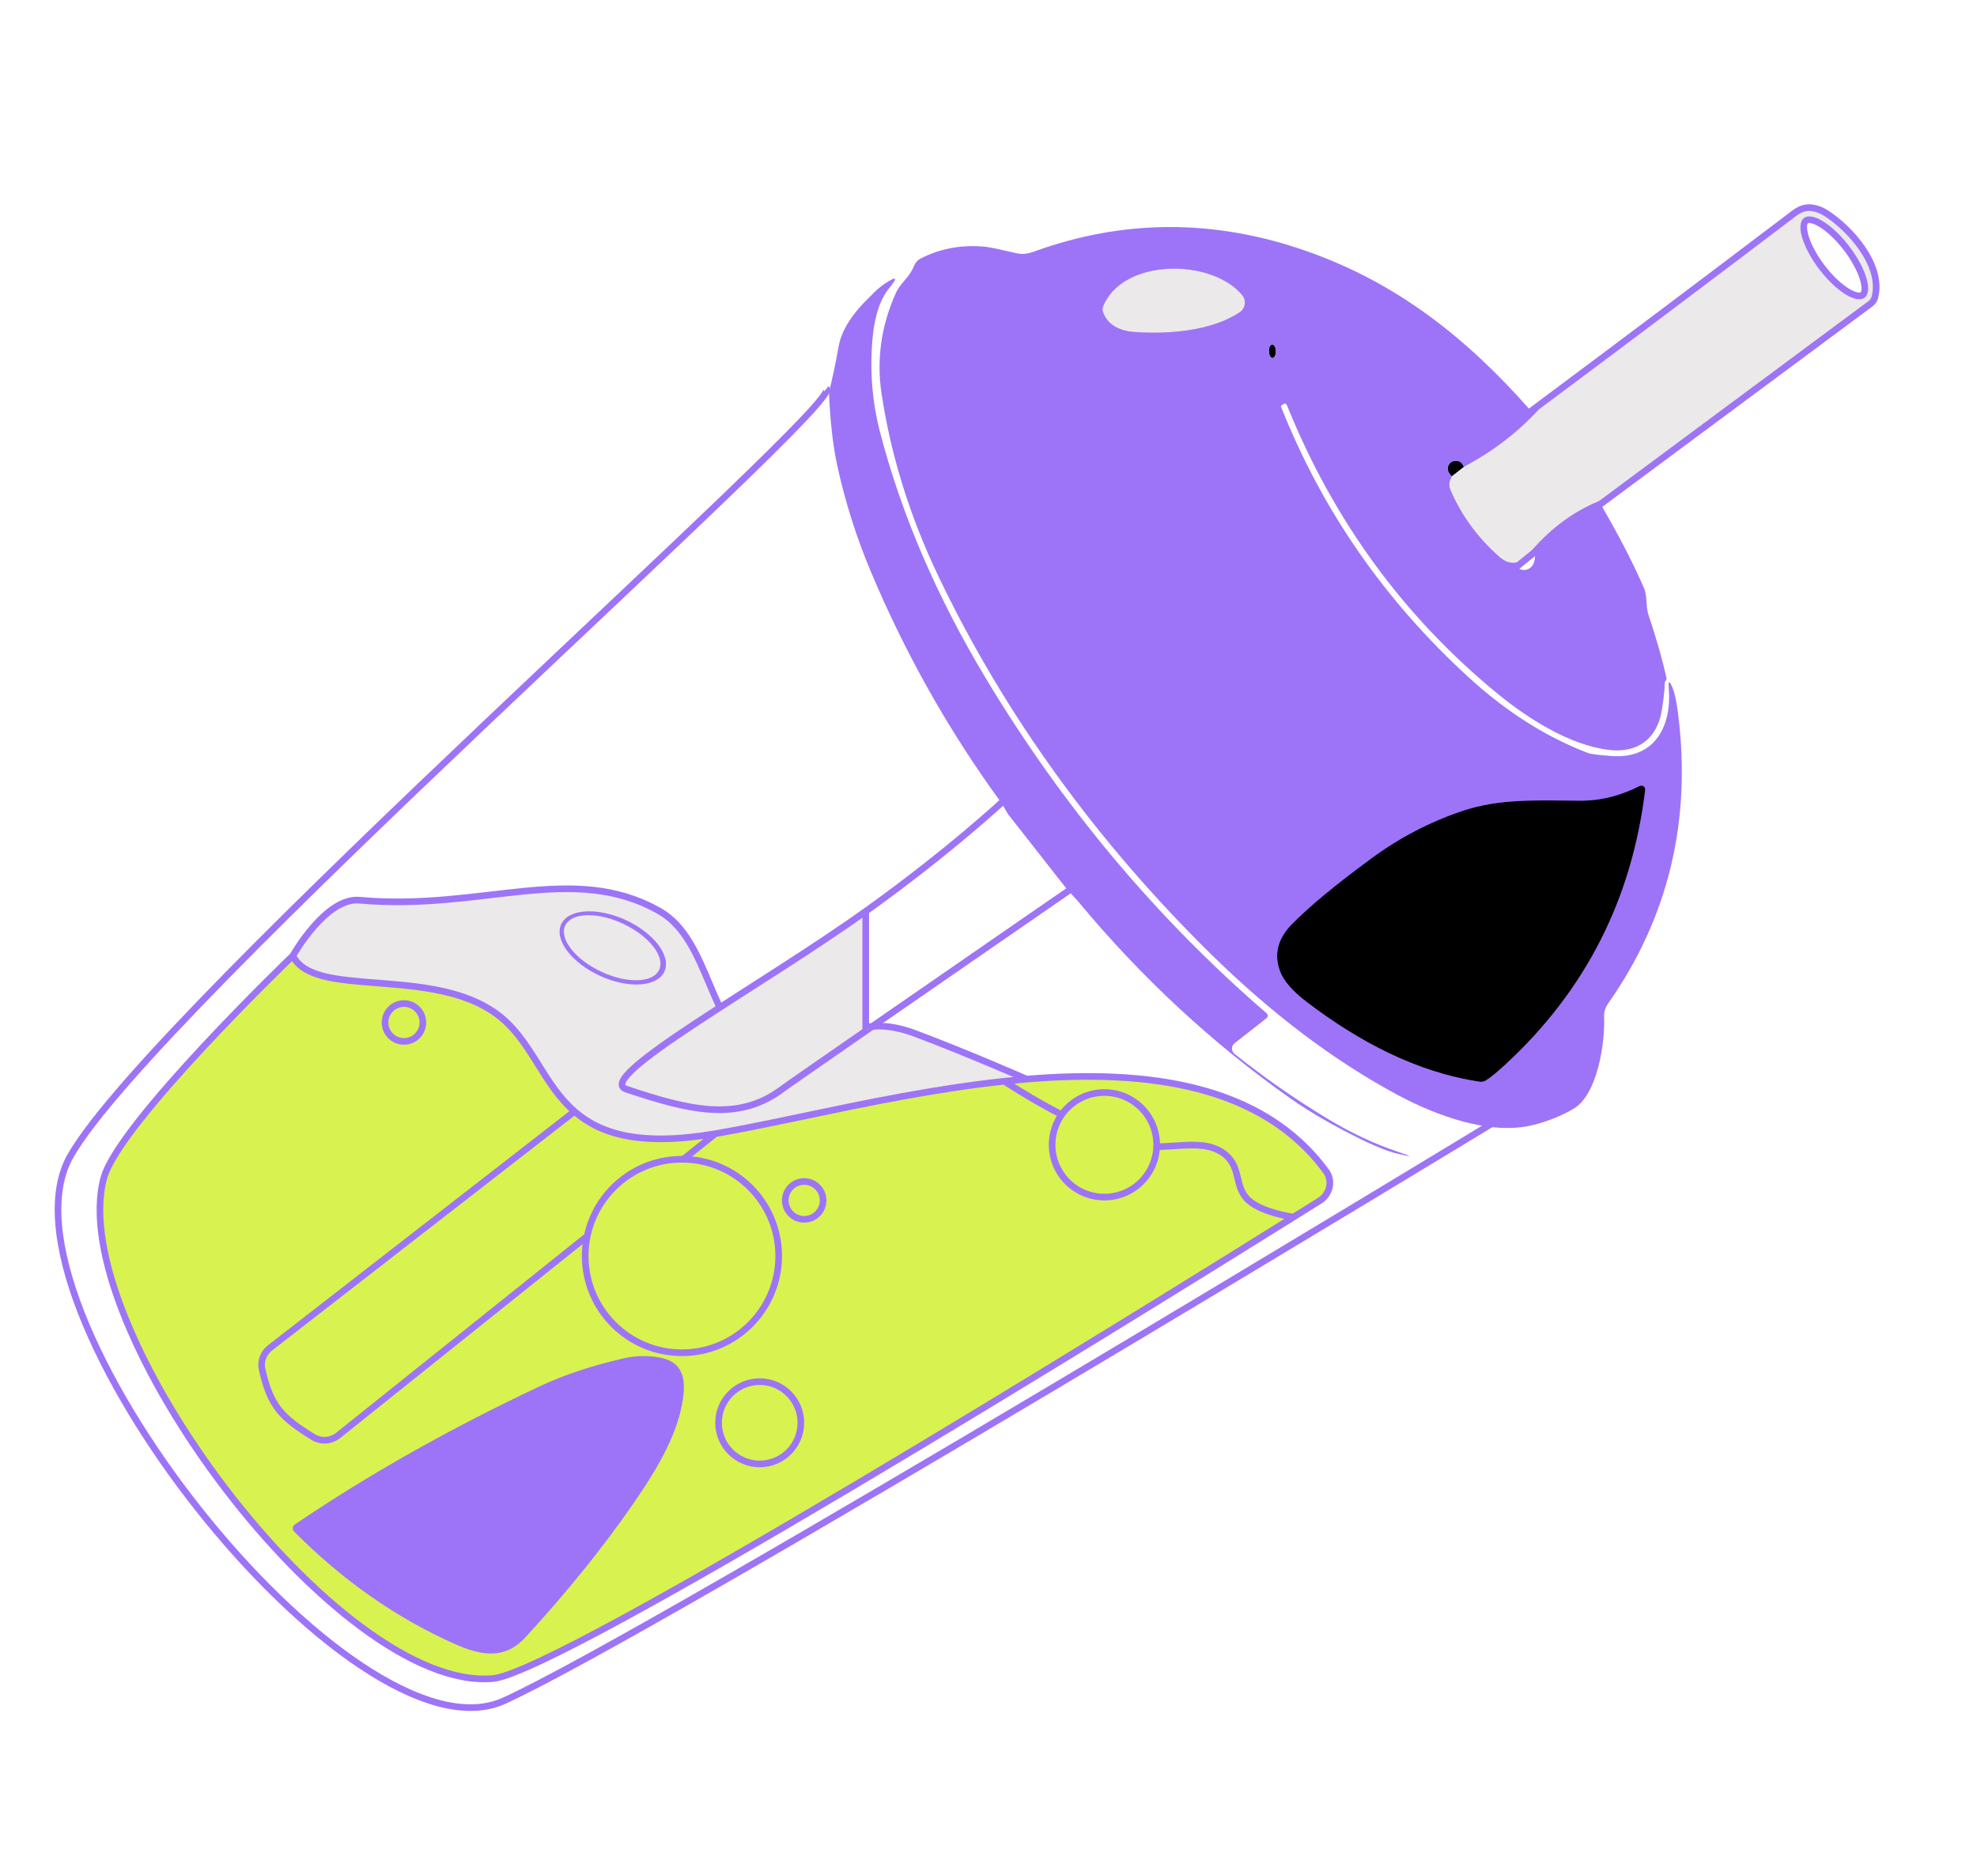<?xml version="1.0" encoding="UTF-8"?> <svg xmlns="http://www.w3.org/2000/svg" width="78" height="74" viewBox="0 0 78 74" fill="none"><path d="M49.011 11.641C47.806 10.187 44.305 10.179 43.526 12.082C43.492 12.162 43.491 12.243 43.523 12.325C43.704 12.795 44.12 13.053 44.773 13.099C46.106 13.193 47.794 13.061 48.908 12.325C48.962 12.29 49.009 12.243 49.045 12.188C49.08 12.133 49.104 12.071 49.113 12.006C49.123 11.941 49.119 11.876 49.102 11.812C49.084 11.749 49.053 11.691 49.011 11.641Z" stroke="#C4AFF0" stroke-width="1.199"></path><path d="M50.211 14.126C50.248 14.126 50.283 14.096 50.308 14.045C50.333 13.994 50.346 13.925 50.344 13.853C50.343 13.818 50.339 13.783 50.331 13.75C50.323 13.717 50.312 13.688 50.299 13.663C50.285 13.638 50.269 13.619 50.252 13.606C50.234 13.592 50.216 13.586 50.198 13.586C50.161 13.587 50.126 13.617 50.101 13.668C50.076 13.719 50.063 13.788 50.065 13.86C50.066 13.895 50.07 13.93 50.078 13.963C50.086 13.995 50.097 14.025 50.11 14.05C50.124 14.075 50.14 14.094 50.157 14.107C50.174 14.12 50.193 14.127 50.211 14.126Z" stroke="#4F3A7C" stroke-width="1.199"></path><path d="M59.413 41.979C62.563 39.067 64.397 35.461 64.912 31.161C64.916 31.133 64.912 31.105 64.901 31.08C64.889 31.055 64.872 31.033 64.849 31.017C64.826 31.002 64.8 30.992 64.773 30.99C64.745 30.988 64.718 30.994 64.693 31.006C63.92 31.395 63.148 31.588 62.376 31.585C60.577 31.578 59.162 31.491 57.653 32.005C56.387 32.437 55.21 33.053 54.12 33.854C52.69 34.904 51.635 35.777 50.957 36.475C50.418 37.029 50.264 37.634 50.494 38.288C50.632 38.679 50.986 39.092 51.557 39.527C53.57 41.063 55.89 42.31 58.395 42.674C58.473 42.685 58.553 42.668 58.622 42.626C58.808 42.511 59.072 42.296 59.413 41.979Z" stroke="#4F3A7C" stroke-width="1.199"></path><path d="M17.287 39.359L16.252 39.195C16.249 39.194 16.245 39.194 16.242 39.195C16.238 39.196 16.235 39.197 16.232 39.199C16.229 39.201 16.227 39.203 16.225 39.207C16.223 39.21 16.221 39.213 16.221 39.216V39.228C16.212 39.281 16.217 39.334 16.235 39.386C16.253 39.438 16.283 39.488 16.324 39.532C16.365 39.577 16.416 39.615 16.475 39.645C16.533 39.674 16.598 39.695 16.665 39.706L16.737 39.715C16.871 39.737 17.006 39.715 17.113 39.657C17.219 39.598 17.289 39.507 17.306 39.402L17.308 39.39C17.309 39.386 17.309 39.383 17.308 39.38C17.308 39.376 17.306 39.373 17.304 39.37C17.302 39.367 17.299 39.364 17.297 39.362C17.294 39.361 17.29 39.359 17.287 39.359Z" stroke="#BFB789" stroke-width="1.199"></path><path d="M37.008 42.961L34.953 43.629C34.944 43.632 34.937 43.639 34.933 43.647C34.929 43.656 34.929 43.666 34.932 43.675L34.934 43.689C34.98 43.829 35.052 43.958 35.147 44.069C35.242 44.181 35.357 44.273 35.487 44.339C35.617 44.406 35.758 44.447 35.904 44.458C36.049 44.47 36.194 44.453 36.333 44.408L36.352 44.403C36.631 44.312 36.862 44.113 36.994 43.85C37.127 43.587 37.15 43.281 37.058 43L37.053 42.985C37.052 42.98 37.05 42.976 37.047 42.972C37.044 42.969 37.04 42.966 37.036 42.963C37.031 42.961 37.027 42.96 37.022 42.959C37.017 42.959 37.012 42.959 37.008 42.961Z" stroke="#BFB789" stroke-width="1.199"></path><path d="M44.73 45.341C44.73 44.77 44.503 44.222 44.099 43.818C43.696 43.414 43.148 43.188 42.577 43.188C42.006 43.188 41.458 43.414 41.054 43.818C40.651 44.222 40.424 44.77 40.424 45.341C40.424 45.912 40.651 46.459 41.054 46.863C41.458 47.267 42.006 47.494 42.577 47.494C43.148 47.494 43.696 47.267 44.099 46.863C44.503 46.459 44.73 45.912 44.73 45.341Z" stroke="#BFB789" stroke-width="1.199"></path><path d="M21.815 46.071C21.793 46.847 21.092 47.173 20.4 46.971C20.054 46.869 19.744 46.92 19.471 47.122C15.2 50.305 12.362 52.42 10.957 53.466C10.868 53.532 10.801 53.624 10.765 53.729C10.73 53.834 10.727 53.948 10.757 54.054C11.016 54.969 11.507 55.735 12.231 56.352C12.612 56.675 12.966 56.974 13.323 56.707C16.411 54.395 19.67 51.95 23.1 49.372C23.498 49.071 23.537 48.473 23.782 48.039C24.289 47.153 25.093 46.634 26.194 46.481C26.618 46.423 26.835 46.393 26.845 46.392C27.063 46.377 27.255 46.298 27.421 46.153C27.573 46.02 27.889 45.774 28.368 45.415C28.725 45.15 28.683 45.046 28.241 45.102C26.59 45.316 24.968 45.065 23.375 44.35C23.287 44.311 23.204 44.321 23.129 44.381L21.94 45.314C21.881 45.361 21.849 45.422 21.844 45.497C21.825 45.875 21.815 46.066 21.815 46.071Z" stroke="#BFB789" stroke-width="1.199"></path><path d="M21.593 45.939C21.593 45.711 21.502 45.492 21.34 45.33C21.179 45.169 20.96 45.078 20.732 45.078C20.504 45.078 20.285 45.169 20.123 45.33C19.962 45.492 19.871 45.711 19.871 45.939C19.871 46.167 19.962 46.386 20.123 46.548C20.285 46.709 20.504 46.8 20.732 46.8C20.96 46.8 21.179 46.709 21.34 46.548C21.502 46.386 21.593 46.167 21.593 45.939Z" stroke="#BFB789" stroke-width="1.199"></path><path d="M29.794 49.763C29.794 48.941 29.468 48.153 28.887 47.572C28.306 46.991 27.518 46.664 26.696 46.664C25.874 46.664 25.086 46.991 24.505 47.572C23.924 48.153 23.598 48.941 23.598 49.763C23.598 50.584 23.924 51.373 24.505 51.954C25.086 52.535 25.874 52.861 26.696 52.861C27.518 52.861 28.306 52.535 28.887 51.954C29.468 51.373 29.794 50.584 29.794 49.763Z" stroke="#BFB789" stroke-width="1.199"></path><path d="M32.03 47.313C32.03 47.067 31.933 46.831 31.759 46.656C31.584 46.482 31.348 46.385 31.102 46.385C30.856 46.385 30.62 46.482 30.446 46.656C30.272 46.831 30.174 47.067 30.174 47.313C30.174 47.559 30.272 47.795 30.446 47.969C30.62 48.143 30.856 48.241 31.102 48.241C31.348 48.241 31.584 48.143 31.759 47.969C31.933 47.795 32.03 47.559 32.03 47.313Z" stroke="#BFB789" stroke-width="1.199"></path><path d="M31.457 56.106C31.457 55.738 31.311 55.385 31.051 55.124C30.79 54.864 30.437 54.718 30.069 54.718C29.7 54.718 29.347 54.864 29.087 55.124C28.826 55.385 28.68 55.738 28.68 56.106C28.68 56.289 28.716 56.469 28.785 56.638C28.855 56.806 28.957 56.96 29.087 57.089C29.215 57.218 29.369 57.32 29.537 57.39C29.706 57.459 29.886 57.495 30.069 57.495C30.251 57.495 30.431 57.459 30.6 57.39C30.768 57.32 30.922 57.218 31.051 57.089C31.18 56.96 31.282 56.806 31.352 56.638C31.421 56.469 31.457 56.289 31.457 56.106Z" stroke="#BFB789" stroke-width="1.199"></path><path d="M31.734 47.296C31.734 47.127 31.667 46.965 31.548 46.846C31.428 46.727 31.266 46.66 31.098 46.66C30.929 46.66 30.767 46.727 30.647 46.846C30.528 46.965 30.461 47.127 30.461 47.296C30.461 47.465 30.528 47.627 30.647 47.746C30.767 47.866 30.929 47.933 31.098 47.933C31.266 47.933 31.428 47.866 31.548 47.746C31.667 47.627 31.734 47.465 31.734 47.296Z" stroke="#BFB789" stroke-width="1.199"></path><path d="M31.188 56.126C31.188 55.825 31.069 55.537 30.856 55.325C30.644 55.112 30.356 54.993 30.055 54.993C29.755 54.993 29.466 55.112 29.254 55.325C29.041 55.537 28.922 55.825 28.922 56.126C28.922 56.426 29.041 56.715 29.254 56.927C29.466 57.14 29.755 57.259 30.055 57.259C30.356 57.259 30.644 57.14 30.856 56.927C31.069 56.715 31.188 56.426 31.188 56.126Z" stroke="#BFB789" stroke-width="1.199"></path><path d="M43.522 12.081C44.301 10.178 47.802 10.186 49.007 11.64C49.049 11.69 49.08 11.748 49.098 11.812C49.115 11.874 49.119 11.941 49.109 12.005C49.1 12.07 49.076 12.132 49.041 12.187C49.005 12.242 48.959 12.289 48.904 12.324C47.79 13.06 46.102 13.192 44.769 13.098C44.116 13.052 43.7 12.794 43.52 12.324C43.487 12.242 43.488 12.161 43.522 12.081Z" fill="#EBE9E9"></path><path d="M42.034 35.002L39.77 32.118L39.514 31.681C37.431 28.83 35.705 25.768 34.335 22.495C33.776 21.159 33.341 19.78 33.031 18.358C32.862 17.576 32.753 16.615 32.705 15.474C32.837 14.959 32.965 14.356 33.088 13.663C33.199 13.03 33.627 12.36 34.371 11.655C34.548 11.465 34.734 11.306 34.928 11.177C35.38 10.878 35.434 10.938 35.09 11.358C34.736 11.789 34.517 12.425 34.434 13.268C34.305 14.56 34.403 15.827 34.726 17.067C35.568 20.303 36.953 23.526 38.88 26.736C41.928 31.812 45.625 36.224 49.971 39.971C49.986 39.983 49.997 39.998 50.005 40.015C50.013 40.032 50.017 40.05 50.017 40.069C50.017 40.088 50.012 40.106 50.004 40.123C49.996 40.14 49.984 40.155 49.969 40.166L48.708 41.155C48.676 41.18 48.65 41.212 48.633 41.248C48.615 41.284 48.606 41.324 48.606 41.365C48.606 41.406 48.615 41.446 48.633 41.482C48.65 41.519 48.676 41.551 48.708 41.577C49.892 42.519 51.1 43.362 52.332 44.106C53.285 44.685 54.229 45.129 55.165 45.44C55.74 45.631 55.734 45.656 55.146 45.514C54.787 45.429 54.347 45.26 53.827 45.008C52.682 44.453 51.708 43.893 50.904 43.327C47.813 41.146 45.028 38.561 42.547 35.573L42.034 35.002Z" fill="#9D74F7"></path><path d="M50.207 14.126C50.189 14.126 50.17 14.12 50.153 14.107C50.136 14.093 50.12 14.074 50.106 14.049C50.093 14.024 50.082 13.995 50.074 13.962C50.066 13.93 50.062 13.895 50.061 13.859C50.059 13.788 50.072 13.719 50.097 13.667C50.122 13.616 50.157 13.587 50.194 13.586C50.212 13.585 50.231 13.592 50.248 13.605C50.265 13.618 50.281 13.638 50.295 13.662C50.308 13.687 50.319 13.717 50.327 13.749C50.335 13.782 50.339 13.817 50.34 13.852C50.342 13.924 50.329 13.993 50.304 14.044C50.279 14.096 50.244 14.125 50.207 14.126Z" fill="black"></path><path d="M59.409 41.979C59.068 42.296 58.804 42.511 58.618 42.626C58.549 42.667 58.469 42.684 58.391 42.674C55.886 42.31 53.566 41.063 51.553 39.527C50.983 39.092 50.628 38.678 50.49 38.288C50.26 37.634 50.414 37.029 50.953 36.475C51.631 35.777 52.686 34.903 54.116 33.854C55.206 33.053 56.383 32.437 57.649 32.004C59.158 31.491 60.573 31.578 62.372 31.585C63.144 31.588 63.916 31.395 64.689 31.006C64.714 30.994 64.741 30.988 64.769 30.99C64.796 30.992 64.823 31.002 64.845 31.017C64.868 31.033 64.885 31.055 64.897 31.08C64.908 31.105 64.912 31.133 64.909 31.16C64.392 35.46 62.559 39.067 59.409 41.979Z" fill="black"></path><path d="M18.664 35.682C17.29 35.825 15.902 35.846 14.5 35.747L18.664 35.682Z" fill="#6C55AE"></path><path d="M17.285 39.358C17.288 39.359 17.292 39.36 17.295 39.362C17.298 39.364 17.3 39.366 17.302 39.369C17.304 39.372 17.306 39.375 17.306 39.379C17.307 39.382 17.307 39.386 17.306 39.389L17.304 39.401C17.287 39.506 17.218 39.597 17.111 39.656C17.004 39.715 16.869 39.736 16.735 39.715L16.663 39.705C16.596 39.695 16.532 39.674 16.473 39.644C16.415 39.614 16.363 39.576 16.322 39.532C16.281 39.487 16.25 39.438 16.233 39.386C16.215 39.333 16.21 39.28 16.219 39.228V39.216C16.22 39.212 16.221 39.209 16.223 39.206C16.225 39.203 16.227 39.2 16.23 39.198C16.233 39.196 16.236 39.195 16.24 39.194C16.243 39.193 16.247 39.193 16.25 39.194L17.285 39.358Z" fill="#D8F24F"></path><path d="M37.006 42.961C37.01 42.959 37.015 42.959 37.02 42.959C37.025 42.959 37.029 42.961 37.034 42.963C37.038 42.965 37.042 42.968 37.045 42.972C37.048 42.976 37.05 42.98 37.051 42.985L37.056 42.999C37.148 43.281 37.125 43.586 36.992 43.849C36.86 44.113 36.629 44.311 36.35 44.402L36.331 44.407C36.192 44.452 36.047 44.469 35.901 44.458C35.756 44.446 35.615 44.406 35.485 44.339C35.355 44.272 35.239 44.18 35.145 44.069C35.05 43.957 34.978 43.828 34.932 43.689L34.93 43.674C34.927 43.665 34.927 43.655 34.931 43.647C34.935 43.638 34.943 43.632 34.951 43.628L37.006 42.961Z" fill="#D8F24F"></path><path d="M44.728 45.34C44.728 45.911 44.501 46.459 44.097 46.863C43.694 47.267 43.146 47.494 42.575 47.494C42.004 47.494 41.456 47.267 41.053 46.863C40.649 46.459 40.422 45.911 40.422 45.34C40.422 44.769 40.649 44.222 41.053 43.818C41.456 43.414 42.004 43.187 42.575 43.187C43.146 43.187 43.694 43.414 44.097 43.818C44.501 44.222 44.728 44.769 44.728 45.34Z" fill="#D8F24F"></path><path d="M21.813 46.071C21.813 46.066 21.823 45.875 21.842 45.497C21.847 45.422 21.879 45.36 21.938 45.314L23.127 44.381C23.203 44.321 23.285 44.311 23.373 44.349C24.966 45.065 26.588 45.315 28.239 45.102C28.681 45.045 28.723 45.15 28.366 45.415C27.887 45.773 27.572 46.019 27.419 46.153C27.253 46.297 27.061 46.377 26.843 46.392C26.833 46.393 26.616 46.423 26.192 46.481C25.09 46.633 24.287 47.153 23.78 48.038C23.535 48.472 23.496 49.07 23.098 49.372C19.668 51.95 16.409 54.395 13.321 56.706C12.964 56.974 12.61 56.675 12.229 56.352C11.505 55.735 11.014 54.969 10.755 54.054C10.725 53.947 10.728 53.834 10.763 53.729C10.799 53.623 10.866 53.532 10.956 53.466C12.36 52.419 15.198 50.305 19.469 47.122C19.743 46.92 20.052 46.869 20.398 46.97C21.09 47.173 21.791 46.847 21.813 46.071Z" fill="#D8F24F"></path><path d="M21.589 45.938C21.589 46.167 21.498 46.386 21.337 46.547C21.175 46.708 20.956 46.799 20.728 46.799C20.5 46.799 20.281 46.708 20.119 46.547C19.958 46.386 19.867 46.167 19.867 45.938C19.867 45.71 19.958 45.491 20.119 45.33C20.281 45.168 20.5 45.078 20.728 45.078C20.956 45.078 21.175 45.168 21.337 45.33C21.498 45.491 21.589 45.71 21.589 45.938Z" fill="#D8F24F"></path><path d="M32.029 47.313C32.029 47.559 31.931 47.795 31.757 47.969C31.582 48.143 31.346 48.241 31.1 48.241C30.854 48.241 30.618 48.143 30.444 47.969C30.27 47.795 30.172 47.559 30.172 47.313C30.172 47.066 30.27 46.83 30.444 46.656C30.618 46.482 30.854 46.384 31.1 46.384C31.346 46.384 31.582 46.482 31.757 46.656C31.931 46.83 32.029 47.066 32.029 47.313ZM31.732 47.296C31.732 47.127 31.665 46.965 31.545 46.846C31.426 46.726 31.264 46.659 31.095 46.659C30.927 46.659 30.765 46.726 30.645 46.846C30.526 46.965 30.459 47.127 30.459 47.296C30.459 47.465 30.526 47.626 30.645 47.746C30.765 47.865 30.927 47.932 31.095 47.932C31.264 47.932 31.426 47.865 31.545 47.746C31.665 47.626 31.732 47.465 31.732 47.296Z" fill="#A67CC3"></path><path d="M31.732 47.296C31.732 47.464 31.665 47.626 31.546 47.746C31.426 47.865 31.264 47.932 31.096 47.932C30.927 47.932 30.765 47.865 30.645 47.746C30.526 47.626 30.459 47.464 30.459 47.296C30.459 47.127 30.526 46.965 30.645 46.846C30.765 46.726 30.927 46.659 31.096 46.659C31.264 46.659 31.426 46.726 31.546 46.846C31.665 46.965 31.732 47.127 31.732 47.296Z" fill="#D8F24F"></path><path d="M29.79 49.763C29.79 50.584 29.464 51.372 28.883 51.953C28.302 52.534 27.514 52.861 26.692 52.861C25.87 52.861 25.082 52.534 24.501 51.953C23.92 51.372 23.594 50.584 23.594 49.763C23.594 48.941 23.92 48.153 24.501 47.572C25.082 46.991 25.87 46.664 26.692 46.664C27.514 46.664 28.302 46.991 28.883 47.572C29.464 48.153 29.79 48.941 29.79 49.763Z" fill="#D8F24F"></path><path d="M17.087 64.967C14.782 63.94 12.673 62.464 10.761 60.538C10.742 60.519 10.727 60.495 10.718 60.47C10.709 60.445 10.705 60.417 10.708 60.391C10.71 60.364 10.719 60.338 10.732 60.315C10.746 60.292 10.765 60.273 10.787 60.258C13.717 58.275 16.941 56.456 20.458 54.804C21.402 54.36 22.504 53.993 23.766 53.702C24.24 53.593 24.725 53.586 25.22 53.681C25.881 53.807 26.185 54.246 26.134 54.997C26.025 56.552 25.037 58.139 24.159 59.412C22.949 61.166 21.523 62.933 19.882 64.714C19.05 65.616 18.112 65.423 17.087 64.967Z" fill="#9D74F7"></path><path d="M31.455 56.106C31.455 56.288 31.419 56.469 31.35 56.638C31.28 56.806 31.178 56.959 31.049 57.088C30.92 57.217 30.767 57.319 30.598 57.389C30.43 57.459 30.249 57.495 30.067 57.495C29.884 57.495 29.704 57.459 29.535 57.389C29.367 57.319 29.213 57.217 29.084 57.088C28.956 56.959 28.853 56.806 28.784 56.638C28.714 56.469 28.678 56.288 28.678 56.106C28.678 55.738 28.824 55.384 29.084 55.124C29.345 54.864 29.698 54.717 30.067 54.717C30.435 54.717 30.788 54.864 31.049 55.124C31.309 55.384 31.455 55.738 31.455 56.106ZM31.185 56.125C31.185 55.825 31.066 55.536 30.853 55.324C30.641 55.111 30.353 54.992 30.052 54.992C29.752 54.992 29.463 55.111 29.251 55.324C29.038 55.536 28.919 55.825 28.919 56.125C28.919 56.426 29.038 56.714 29.251 56.927C29.463 57.139 29.752 57.258 30.052 57.258C30.353 57.258 30.641 57.139 30.853 56.927C31.066 56.714 31.185 56.426 31.185 56.125Z" fill="#A67CC3"></path><path d="M31.186 56.125C31.186 56.426 31.067 56.714 30.855 56.927C30.642 57.139 30.354 57.259 30.053 57.259C29.753 57.259 29.464 57.139 29.252 56.927C29.039 56.714 28.92 56.426 28.92 56.125C28.92 55.825 29.039 55.537 29.252 55.324C29.464 55.112 29.753 54.992 30.053 54.992C30.354 54.992 30.642 55.112 30.855 55.324C31.067 55.537 31.186 55.825 31.186 56.125Z" fill="#D8F24F"></path><path d="M71.384 8.191C71.18 8.185 70.978 8.27 70.78 8.42C67.387 10.993 64.002 13.539 60.623 16.055C59.837 16.641 59.359 17.012 58.861 17.398C58.513 17.668 58.154 17.946 57.674 18.311L57.673 18.311L57.672 18.312L57.197 18.683L57.174 18.701L57.161 18.726C57.068 18.907 56.986 19.108 57.094 19.363C57.532 20.393 58.187 21.293 59.059 22.062C59.309 22.283 59.579 22.382 59.861 22.321L59.892 22.314L59.916 22.295L60.523 21.803L60.524 21.803L60.534 21.794C60.582 21.745 60.724 21.643 60.937 21.498C61.044 21.425 61.163 21.345 61.291 21.259C61.414 21.177 61.545 21.089 61.681 20.997C62.224 20.629 62.831 20.202 63.167 19.869L73.797 11.983L73.798 11.983C73.887 11.915 73.947 11.825 73.974 11.717C74.137 11.07 73.871 10.379 73.467 9.792C73.06 9.201 72.496 8.689 72.014 8.389L72.014 8.389L72.013 8.389C71.81 8.264 71.6 8.197 71.384 8.191ZM71.384 8.191C71.384 8.191 71.384 8.191 71.384 8.191L71.38 8.322L71.384 8.191C71.384 8.191 71.384 8.191 71.384 8.191ZM73.509 11C73.563 11.18 73.581 11.328 73.571 11.438C73.561 11.549 73.526 11.608 73.486 11.638C73.447 11.668 73.38 11.686 73.271 11.666C73.162 11.646 73.025 11.59 72.865 11.49C72.547 11.291 72.191 10.951 71.88 10.543C71.57 10.135 71.337 9.702 71.229 9.342C71.175 9.162 71.157 9.014 71.167 8.904C71.177 8.794 71.212 8.734 71.252 8.704C71.291 8.674 71.358 8.656 71.467 8.676C71.576 8.696 71.713 8.752 71.873 8.852C72.191 9.051 72.547 9.391 72.858 9.799C73.168 10.207 73.401 10.64 73.509 11Z" fill="#EBE9E9" stroke="#9D74F7" stroke-width="0.262"></path><path d="M32.608 15.333C33.318 15.925 6.109 39.76 2.78 45.6C-0.549 51.441 13.928 69.799 19.886 67.094C25.845 64.39 58.927 44.284 58.927 44.284" stroke="#9D74F7" stroke-width="0.262"></path><path fill-rule="evenodd" clip-rule="evenodd" d="M21.243 42.008C20.752 41.222 20.263 40.44 19.449 39.898C18.561 39.306 17.469 39.055 16.378 38.918C15.868 38.853 15.358 38.814 14.87 38.776C13.308 38.656 11.97 38.553 11.553 37.704C11.553 37.704 4.673 44.317 4.094 46.477C2.542 52.273 13.321 66.764 19.449 66.217C22.088 65.981 44.536 52.069 51.032 48.014C51.445 47.756 51.794 47.538 52.069 47.366C52.471 47.114 52.598 46.587 52.317 46.204C49.794 42.766 45.24 42.178 40.504 42.57C40.212 42.595 39.92 42.623 39.627 42.654C36.897 42.945 34.145 43.522 31.721 44.03C31.049 44.171 30.402 44.307 29.787 44.429C29.238 44.539 28.714 44.639 28.222 44.723C25.232 45.232 23.68 44.726 22.668 43.845C22.064 43.321 21.653 42.663 21.243 42.008Z" fill="#D8F24F"></path><path d="M14.185 35.511C12.852 35.39 11.553 37.704 11.553 37.704C11.97 38.553 13.308 38.656 14.87 38.776C15.358 38.814 15.868 38.853 16.378 38.918C17.469 39.055 18.561 39.306 19.449 39.898C20.263 40.44 20.752 41.222 21.243 42.008C21.653 42.663 22.064 43.321 22.668 43.845C23.68 44.726 25.232 45.232 28.222 44.723C28.714 44.639 29.238 44.539 29.787 44.429C30.402 44.307 31.049 44.171 31.721 44.03C34.145 43.522 36.897 42.945 39.627 42.654C39.92 42.623 40.212 42.595 40.504 42.57C40.504 42.57 38.135 41.531 36.118 40.775C32.608 39.459 32.541 43.042 29.977 41.652C27.95 40.554 28.028 37.096 26.029 35.95C22.607 33.989 19.01 35.95 14.185 35.511Z" fill="#EBE9E9"></path><path d="M11.553 37.704C11.553 37.704 4.673 44.317 4.094 46.477C2.542 52.273 13.321 66.764 19.449 66.217C22.088 65.981 44.536 52.069 51.032 48.014M11.553 37.704C11.553 37.704 12.852 35.39 14.185 35.511C19.01 35.95 22.607 33.989 26.029 35.95C28.028 37.096 27.95 40.554 29.977 41.652C32.541 43.042 32.608 39.459 36.118 40.775C38.135 41.531 40.504 42.57 40.504 42.57M11.553 37.704C11.97 38.553 13.308 38.656 14.87 38.776C15.358 38.814 15.868 38.853 16.378 38.918C17.469 39.055 18.561 39.306 19.449 39.898C20.263 40.44 20.752 41.222 21.243 42.008C21.653 42.663 22.064 43.321 22.668 43.845M28.222 44.723C25.232 45.232 23.68 44.726 22.668 43.845M28.222 44.723C28.714 44.639 29.238 44.539 29.787 44.429C30.402 44.307 31.049 44.171 31.721 44.03C34.145 43.522 36.897 42.945 39.627 42.654M28.222 44.723L13.345 56.624C13.059 56.853 12.659 56.88 12.348 56.686C11.124 55.924 10.668 55.491 10.34 54.014C10.27 53.697 10.398 53.371 10.654 53.172L22.668 43.845M40.504 42.57C45.24 42.178 49.794 42.766 52.317 46.204M40.504 42.57C40.212 42.595 39.92 42.623 39.627 42.654M52.317 46.204C52.598 46.587 52.471 47.114 52.069 47.366M52.317 46.204V46.204C52.596 46.584 52.468 47.115 52.069 47.366V47.366M52.069 47.366C51.794 47.538 51.445 47.756 51.032 48.014M39.627 42.654C39.627 42.654 42.523 44.602 44.891 45.161C46.069 45.44 47.507 44.781 48.4 45.6C48.967 46.12 48.699 46.857 49.277 47.366C49.826 47.848 51.032 48.014 51.032 48.014" stroke="#9D74F7" stroke-width="0.262"></path><path d="M26.213 38.326C26.147 38.471 26.028 38.59 25.865 38.677C25.701 38.764 25.496 38.817 25.26 38.833C25.024 38.849 24.762 38.827 24.489 38.769C24.217 38.712 23.939 38.619 23.672 38.496C23.131 38.249 22.667 37.896 22.379 37.514C22.092 37.133 22.006 36.754 22.14 36.461C22.206 36.316 22.324 36.197 22.488 36.11C22.652 36.023 22.857 35.97 23.093 35.955C23.329 35.939 23.591 35.96 23.863 36.018C24.136 36.076 24.414 36.169 24.681 36.291C25.221 36.538 25.686 36.892 25.974 37.273C26.261 37.655 26.347 38.034 26.213 38.326ZM26.005 38.262C26.123 38.013 26.041 37.682 25.776 37.342C25.512 37.001 25.088 36.679 24.596 36.447C24.353 36.332 24.101 36.242 23.854 36.183C23.606 36.124 23.369 36.097 23.156 36.103C22.943 36.109 22.757 36.148 22.61 36.218C22.463 36.288 22.358 36.387 22.299 36.511C22.182 36.76 22.264 37.091 22.528 37.431C22.792 37.772 23.217 38.094 23.708 38.326C23.951 38.441 24.204 38.531 24.451 38.59C24.698 38.649 24.935 38.676 25.148 38.67C25.362 38.664 25.547 38.625 25.694 38.555C25.841 38.485 25.947 38.386 26.005 38.262Z" fill="#9D74F7"></path><path d="M24.712 42.968C27.15 43.78 29.099 44.284 30.853 42.968C31.023 42.841 32.407 41.88 34.156 40.669V35.95C29.972 38.937 23.395 42.53 24.712 42.968Z" fill="#EBE9E9"></path><path d="M39.626 31.563C39.626 31.563 37.48 33.575 34.156 35.95M42.258 35.072C42.258 35.072 37.528 38.335 34.156 40.669M34.156 40.669C32.407 41.88 31.023 42.841 30.853 42.968C29.099 44.284 27.15 43.78 24.712 42.968C23.395 42.53 29.972 38.937 34.156 35.95M34.156 40.669V35.95" stroke="#9D74F7" stroke-width="0.262"></path><path d="M20.726 64.595C19.894 65.497 18.956 65.304 17.931 64.848C15.626 63.821 13.517 62.345 11.604 60.419C11.585 60.4 11.571 60.377 11.562 60.351C11.553 60.326 11.549 60.299 11.552 60.272C11.554 60.245 11.562 60.22 11.576 60.197C11.59 60.174 11.608 60.154 11.631 60.139C14.561 58.156 17.785 56.338 21.302 54.685C22.245 54.242 23.348 53.874 24.61 53.584C25.084 53.474 25.569 53.467 26.064 53.562C26.724 53.689 27.029 54.128 26.978 54.878C26.869 56.434 25.881 58.02 25.003 59.293C23.793 61.047 22.367 62.814 20.726 64.595Z" fill="#9D74F7"></path><path d="M31.597 56.127C31.597 57.024 30.87 57.751 29.973 57.751C29.077 57.751 28.35 57.024 28.35 56.127C28.35 55.231 29.077 54.504 29.973 54.504C30.87 54.504 31.597 55.231 31.597 56.127Z" stroke="#9D74F7" stroke-width="0.262"></path><path d="M30.722 49.548C30.722 51.656 29.013 53.365 26.905 53.365C24.797 53.365 23.088 51.656 23.088 49.548C23.088 47.44 24.797 45.731 26.905 45.731C29.013 45.731 30.722 47.44 30.722 49.548Z" fill="#D8F24F" stroke="#9D74F7" stroke-width="0.262"></path><path d="M45.635 45.161C45.635 46.3 44.711 47.224 43.572 47.224C42.433 47.224 41.51 46.3 41.51 45.161C41.51 44.022 42.433 43.099 43.572 43.099C44.711 43.099 45.635 44.022 45.635 45.161Z" fill="#D8F24F" stroke="#9D74F7" stroke-width="0.262"></path><path d="M32.475 47.355C32.475 47.767 32.141 48.101 31.729 48.101C31.317 48.101 30.982 47.767 30.982 47.355C30.982 46.942 31.317 46.608 31.729 46.608C32.141 46.608 32.475 46.942 32.475 47.355Z" stroke="#9D74F7" stroke-width="0.262"></path><path d="M16.684 40.336C16.684 40.748 16.35 41.083 15.938 41.083C15.526 41.083 15.191 40.748 15.191 40.336C15.191 39.924 15.526 39.59 15.938 39.59C16.35 39.59 16.684 39.924 16.684 40.336Z" stroke="#9D74F7" stroke-width="0.262"></path><path d="M57.753 18.415L57.278 18.786C57.135 18.654 57.087 18.52 57.135 18.384C57.18 18.26 57.271 18.191 57.408 18.176C57.562 18.16 57.677 18.24 57.753 18.415Z" fill="black"></path><path d="M60.703 16.161C59.875 17.061 58.892 17.813 57.754 18.415C57.678 18.24 57.563 18.161 57.409 18.177C57.272 18.191 57.182 18.26 57.137 18.384C57.088 18.521 57.136 18.655 57.279 18.787C57.19 18.96 57.132 19.115 57.216 19.312C57.645 20.323 58.289 21.207 59.148 21.965C59.376 22.167 59.605 22.244 59.835 22.194C59.844 22.377 59.932 22.474 60.097 22.485C60.184 22.491 60.271 22.469 60.344 22.422C60.418 22.375 60.475 22.306 60.507 22.225C60.596 21.997 60.574 21.822 60.442 21.702C61.227 20.808 62.107 20.164 63.083 19.77C63.83 21.047 64.421 22.186 64.857 23.189C64.997 23.508 64.929 23.927 65.035 24.245C65.352 25.191 65.589 26.02 65.747 26.734C65.751 26.753 65.751 26.772 65.747 26.792C65.743 26.811 65.735 26.829 65.723 26.845C65.695 26.878 65.681 26.922 65.679 26.975C65.674 27.23 65.636 27.581 65.564 28.026C65.385 29.119 64.638 29.712 63.504 29.586C61.92 29.408 60.24 28.313 59.075 27.358C55.38 24.325 52.616 20.541 50.783 16.007C50.745 15.913 50.686 15.898 50.607 15.961L50.554 16.002C50.538 16.015 50.534 16.03 50.542 16.048C52.169 20.148 54.648 23.716 57.978 26.751C59.449 28.091 61.004 29.075 62.644 29.702C62.766 29.749 63.087 29.79 63.608 29.825C65.315 29.941 65.966 28.61 65.838 27.139C65.813 26.845 65.859 26.834 65.976 27.105C66.067 27.317 66.142 27.651 66.2 28.106C66.75 32.369 65.829 36.201 63.437 39.602C63.331 39.752 63.278 39.933 63.287 40.116C63.333 41.085 63.039 43.175 62.087 43.737C61.596 44.025 61.052 44.242 60.454 44.388C58.788 44.791 56.671 44.014 55.155 43.202C52.628 41.847 50.157 39.981 47.743 37.606C43.338 33.268 39.673 28.275 37.028 22.741C35.899 20.381 35.15 17.977 34.78 15.527C34.578 14.18 34.764 12.863 35.337 11.575C35.526 11.153 35.875 10.953 36.046 10.521C36.107 10.37 36.2 10.262 36.324 10.198C37.074 9.812 37.896 9.655 38.788 9.726C38.963 9.74 39.243 9.792 39.627 9.882C39.918 9.951 40.111 9.993 40.208 10.008C40.375 10.033 40.558 10.01 40.758 9.938C44.32 8.637 47.924 8.629 51.572 9.914C55.147 11.17 57.889 13.362 60.36 16.163C60.421 16.233 60.535 16.232 60.703 16.161ZM49.009 11.64C47.803 10.186 44.302 10.179 43.523 12.081C43.489 12.162 43.489 12.243 43.521 12.325C43.701 12.794 44.117 13.052 44.77 13.099C46.103 13.193 47.791 13.06 48.905 12.325C48.96 12.289 49.007 12.242 49.042 12.187C49.078 12.132 49.101 12.07 49.111 12.006C49.12 11.941 49.117 11.875 49.099 11.812C49.081 11.749 49.05 11.69 49.009 11.64ZM50.206 14.126C50.243 14.125 50.278 14.096 50.303 14.044C50.328 13.993 50.341 13.924 50.34 13.852C50.339 13.817 50.334 13.782 50.326 13.749C50.319 13.717 50.307 13.687 50.294 13.663C50.28 13.638 50.264 13.618 50.247 13.605C50.23 13.592 50.212 13.585 50.193 13.586C50.156 13.587 50.121 13.616 50.096 13.667C50.071 13.719 50.058 13.788 50.06 13.859C50.061 13.895 50.065 13.93 50.073 13.962C50.081 13.995 50.092 14.024 50.105 14.049C50.119 14.074 50.135 14.094 50.152 14.107C50.17 14.12 50.188 14.126 50.206 14.126ZM59.41 41.98C62.561 39.067 64.394 35.461 64.91 31.161C64.913 31.133 64.909 31.106 64.898 31.08C64.887 31.055 64.869 31.034 64.847 31.018C64.824 31.002 64.798 30.992 64.77 30.99C64.743 30.988 64.715 30.994 64.691 31.006C63.917 31.395 63.145 31.588 62.374 31.585C60.575 31.578 59.16 31.491 57.65 32.005C56.385 32.437 55.208 33.053 54.118 33.854C52.687 34.904 51.633 35.777 50.954 36.475C50.416 37.029 50.262 37.634 50.492 38.288C50.63 38.679 50.984 39.092 51.555 39.527C53.568 41.063 55.888 42.31 58.393 42.674C58.471 42.685 58.551 42.668 58.619 42.626C58.806 42.512 59.069 42.296 59.41 41.98Z" fill="#9D74F7"></path></svg> 